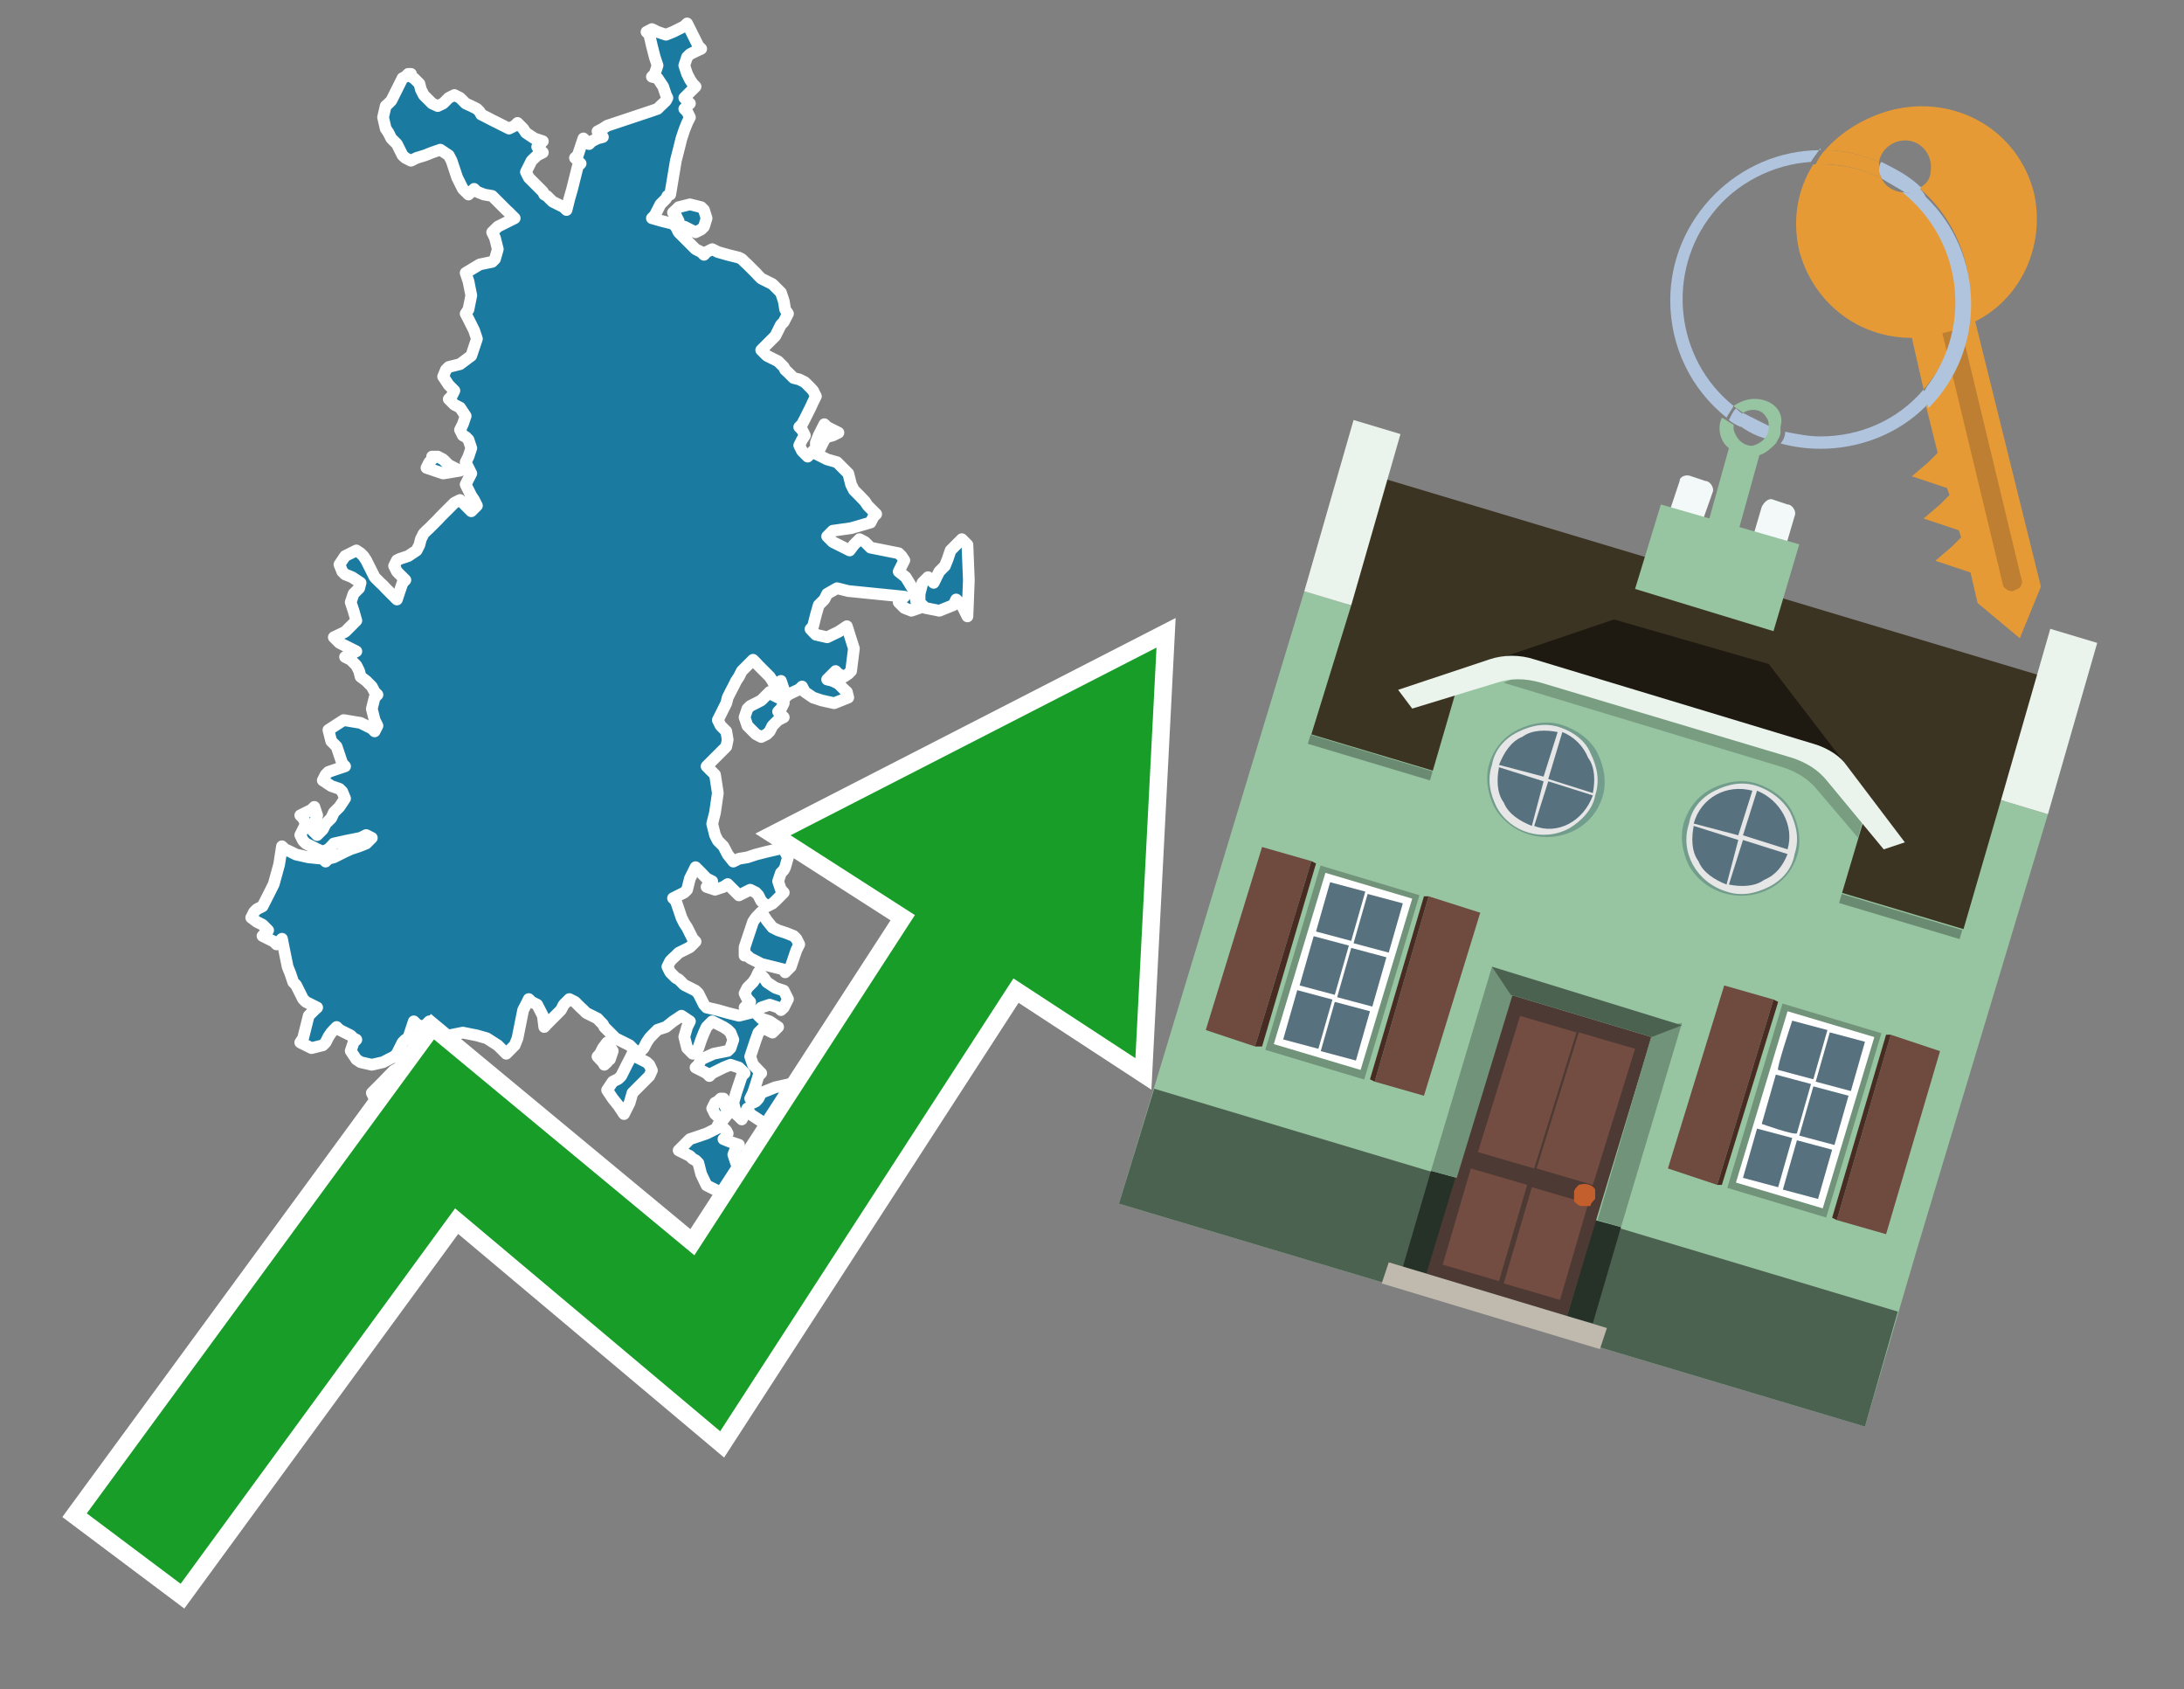 <?xml version="1.0" encoding="utf-8"?>
<!-- Generator: Adobe Illustrator 26.0.3, SVG Export Plug-In . SVG Version: 6.00 Build 0)  -->
<svg version="1.1" id="Text" xmlns="http://www.w3.org/2000/svg" xmlns:xlink="http://www.w3.org/1999/xlink" x="0px" y="0px"
	 width="93.1px" height="72px" viewBox="0 0 93.1 72" style="enable-background:new 0 0 93.1 72;" xml:space="preserve">
<rect x="0" y="0" width="93.1" height="72" fill="#808080" stroke="none"/>
<style type="text/css">
	.st0{fill:#1B7AA0;stroke:#FFFFFF;stroke-width:0.5;stroke-linejoin:round;}
	.st1{fill:none;stroke:#FFFFFF;stroke-width:1.5;stroke-miterlimit:10;}
	.st2{fill:#179D28;}
	.st3{fill:#E69A35;}
	.st4{fill:#B0C4DE;}
	.st5{fill:#97C4A1;}
	.st6{fill:#BF7F32;}
	.st7{fill-rule:evenodd;clip-rule:evenodd;fill:#3C3422;}
	.st8{fill-rule:evenodd;clip-rule:evenodd;fill:#97C4A1;}
	.st9{opacity:0.3;enable-background:new    ;}
	.st10{fill-rule:evenodd;clip-rule:evenodd;fill:#EAF3EC;}
	.st11{fill-rule:evenodd;clip-rule:evenodd;fill:#4C6251;}
	.st12{fill-rule:evenodd;clip-rule:evenodd;fill:#F3F9F8;}
	.st13{fill:#1E1A11;}
	.st14{opacity:0.2;fill-rule:evenodd;clip-rule:evenodd;enable-background:new    ;}
	.st15{fill:#EAF3EC;}
	.st16{fill:#729D8C;}
	.st17{fill:#E6E6E6;}
	.st18{fill:#58717F;}
	.st19{fill-rule:evenodd;clip-rule:evenodd;fill:#6E4A3F;}
	.st20{fill-rule:evenodd;clip-rule:evenodd;fill:#482B22;}
	.st21{fill:#719379;}
	.st22{fill-rule:evenodd;clip-rule:evenodd;fill:#FFFFFF;}
	.st23{fill-rule:evenodd;clip-rule:evenodd;fill:#58717F;}
	.st24{fill-rule:evenodd;clip-rule:evenodd;fill:#263128;}
	.st25{fill:#4E3A34;}
	.st26{fill:#744D42;}
	.st27{fill:#C35E2D;}
	.st28{fill:#4C6251;}
	.st29{fill-rule:evenodd;clip-rule:evenodd;fill:#C0B9AD;}
</style>
<path class="st0" d="M25.88,45.27L25.76,45.38L25.7,45.27L25.58,45.15L25.47,45.03L25.58,44.91L25.7,44.67L25.88,44.43L26.12,44.79L26.0,45.15L25.88,45.15ZM31.74,40.37L31.86,40.01L31.98,39.65L32.1,39.29L32.22,39.11L32.45,38.87L32.69,39.23L32.93,39.53L33.17,39.65L33.53,39.77L33.83,39.89L33.95,40.01L34.07,40.25L33.95,40.49L33.83,40.84L33.71,41.2L33.59,41.32L33.47,41.44L33.41,41.32L32.93,41.2L32.45,41.08L32.22,40.96L31.98,40.84L31.86,40.73L31.74,40.73ZM30.84,47.0L30.96,47.24L31.02,47.48L30.84,47.71L30.6,47.59L30.48,47.48L30.36,47.24L30.48,47.0L30.6,46.94L30.72,46.82L30.84,46.82ZM33.41,29.97L33.29,30.21L33.17,30.33L33.29,30.45L33.41,30.57L33.17,30.69L32.93,30.93L32.81,31.17L32.69,31.29L32.45,31.41L32.22,31.29L32.1,31.17L31.98,31.05L31.86,30.93L31.74,30.57L31.86,30.21L31.98,30.09L32.22,29.97L32.45,29.85L32.57,29.73L32.69,29.61L32.81,29.49L32.93,29.61L33.17,29.73L33.41,29.73ZM27.08,45.03L27.32,45.15L27.56,45.27L27.68,45.38L27.79,45.62L27.68,45.86L27.56,45.98L27.44,46.1L27.32,46.22L27.2,46.34L27.08,46.46L26.96,46.58L26.84,47.0L26.6,47.48L26.36,47.12L26.12,46.82L25.88,46.46L26.12,46.1L26.36,45.98L26.48,45.86L26.6,45.62L26.72,45.38L26.84,45.15L26.96,44.91L27.08,44.91ZM30.72,47.95L30.84,48.07L30.96,48.19L31.02,48.31L30.96,48.43L30.84,48.55L31.14,48.67L31.5,48.79L31.38,48.91L31.26,49.21L31.38,49.57L31.5,49.81L31.38,50.04L31.26,50.16L31.38,50.28L31.5,50.4L31.38,50.52L31.26,50.64L31.38,50.76L31.5,50.88L31.14,51.0L30.84,50.88L30.6,50.76L30.36,50.64L30.12,50.52L29.89,50.04L29.77,49.57L29.65,49.45L29.53,49.39L29.41,49.27L29.17,49.15L28.93,49.03L29.05,48.91L29.17,48.79L29.29,48.67L29.41,48.55L29.77,48.43L30.12,48.31L30.36,48.19L30.6,48.07L30.6,47.95ZM28.93,9.42L28.81,9.18L28.69,9.06L28.81,8.95L28.93,8.83L29.41,8.71L29.89,8.83L30.01,8.95L30.12,9.3L30.01,9.66L29.89,9.78L29.65,9.9L29.41,9.78L29.17,9.66L28.93,9.66ZM34.78,18.86L34.9,18.56L35.02,18.32L35.14,18.08L35.26,18.2L35.5,18.32L35.74,18.44L35.5,18.56L35.26,18.62L35.14,18.74L35.02,18.98L34.9,19.22L34.78,19.22ZM39.2,25.31L39.32,24.84L39.44,24.72L39.56,24.6L39.68,24.72L39.8,24.84L39.92,24.6L40.04,24.36L40.16,24.24L40.28,24.12L40.4,23.82L40.52,23.46L40.64,23.34L40.76,23.22L40.88,23.1L41.0,22.98L41.12,23.1L41.24,23.22L41.3,24.72L41.24,26.27L41.12,26.03L41.0,25.79L40.88,25.67L40.76,25.55L40.64,25.79L40.04,26.03L39.44,25.91L39.32,25.79L39.2,25.79ZM20.33,48.31L20.09,48.19L19.85,48.07L19.73,47.95L19.61,47.71L19.73,47.48L19.85,47.36L20.15,47.24L20.51,47.12L20.63,47.0L20.75,46.94L20.98,46.82L21.22,46.94L21.46,47.0L21.7,47.36L21.58,47.71L21.46,47.95L21.34,48.19L21.22,48.31L21.1,48.43L20.98,48.55L20.75,48.67L20.51,48.55L20.45,48.43L20.33,48.43ZM18.42,44.13L18.66,44.25L18.89,44.31L19.01,44.43L19.13,45.38L19.25,46.34L19.37,46.46L19.49,46.58L19.61,46.7L19.73,46.82L19.85,46.94L19.73,47.0L19.61,47.12L19.49,47.24L19.37,47.36L19.25,47.48L19.13,48.07L19.01,48.67L18.89,48.79L18.77,48.91L18.66,48.79L18.54,48.67L18.42,48.31L18.54,47.95L18.66,47.83L18.77,47.71L18.89,47.48L18.66,47.24L18.42,47.12L18.3,47.0L18.18,46.82L18.06,46.58L17.94,46.46L17.7,46.34L17.52,46.1L17.4,45.86L17.28,46.34L17.4,46.82L17.52,47.12L17.64,47.48L17.76,47.83L17.64,48.19L17.52,48.31L17.16,48.43L16.8,48.31L16.68,48.19L16.56,47.83L16.68,47.48L16.8,47.24L16.68,47.0L16.56,46.94L16.44,46.82L16.33,46.94L16.21,47.0L16.09,46.94L15.97,46.82L15.85,46.58L16.09,46.34L16.33,46.1L16.56,45.86L16.8,45.62L17.28,45.38L17.76,45.27L17.88,45.15L17.94,45.03L17.88,44.91L17.76,44.55L17.88,44.25L17.94,44.13L18.18,44.01L18.42,44.01ZM18.66,19.46L18.89,19.58L19.01,19.7L19.13,19.82L19.37,19.94L19.61,20.06L18.89,20.18L18.18,19.94L18.3,19.7L18.42,19.58L18.42,19.46ZM17.52,3.27L17.64,3.33L17.76,3.45L17.88,3.57L17.94,3.81L18.06,4.05L18.18,4.17L18.3,4.29L18.42,4.41L18.66,4.52L18.89,4.41L19.01,4.29L19.13,4.17L19.37,4.05L19.61,4.17L19.73,4.29L19.85,4.41L20.09,4.52L20.33,4.64L20.45,4.76L20.51,4.88L20.75,5.0L20.98,5.12L21.22,5.24L21.46,5.36L21.7,5.48L21.94,5.36L22.06,5.24L22.18,5.36L22.3,5.48L22.42,5.66L22.78,5.9L23.14,6.02L23.02,6.14L22.9,6.26L23.02,6.38L23.14,6.5L22.9,6.62L22.66,6.85L22.54,7.09L22.42,7.33L22.54,7.57L22.66,7.69L22.78,7.81L22.9,7.93L23.02,8.05L23.14,8.17L23.2,8.29L23.31,8.35L23.43,8.47L23.55,8.59L23.79,8.71L24.03,8.83L24.15,8.95L24.27,8.47L24.39,8.05L24.51,7.57L24.63,7.09L24.75,6.97L24.63,6.85L24.51,6.73L24.63,6.62L24.75,6.26L24.87,5.9L24.99,6.02L25.11,6.14L25.23,6.02L25.47,5.9L25.7,5.84L25.58,5.72L25.47,5.6L25.7,5.48L25.88,5.36L26.24,5.24L26.6,5.12L26.96,5.0L27.32,4.88L27.68,4.76L28.03,4.64L28.15,4.52L28.27,4.41L28.39,4.29L28.45,4.17L28.39,4.05L28.27,3.69L28.03,3.33L27.79,3.27L27.91,3.15L28.03,2.79L27.91,2.43L27.79,1.96L27.68,1.48L27.56,1.36L27.79,1.24L28.03,1.36L28.39,1.48L28.69,1.36L28.93,1.24L29.17,1.12L29.29,1.0L29.41,1.24L29.53,1.48L29.65,1.72L29.77,1.96L29.89,2.08L29.65,2.19L29.41,2.31L29.29,2.43L29.17,2.79L29.29,3.15L29.41,3.39L29.53,3.57L29.65,3.69L29.53,3.81L29.41,3.93L29.29,4.05L29.17,4.17L29.29,4.29L29.41,4.41L29.29,4.52L29.17,4.64L29.29,4.76L29.41,5.0L29.29,5.24L29.17,5.54L29.05,5.9L28.93,6.38L28.81,6.85L28.69,7.57L28.57,8.29L28.45,8.35L28.39,8.47L28.27,8.59L28.15,8.71L28.03,8.95L27.91,9.18L27.79,9.3L28.21,9.42L28.69,9.54L28.81,9.66L28.93,9.9L29.17,10.14L29.41,10.38L29.65,10.62L29.89,10.74L30.01,10.86L30.12,10.74L30.36,10.62L30.6,10.74L31.02,10.86L31.5,10.98L31.62,11.04L31.74,11.16L31.86,11.27L31.98,11.39L32.1,11.51L32.22,11.63L32.33,11.75L32.45,11.87L32.69,11.99L32.93,12.11L33.05,12.23L33.17,12.35L33.29,12.47L33.41,12.83L33.47,13.19L33.59,13.37L33.47,13.6L33.41,13.72L33.29,13.84L33.17,14.08L33.05,14.32L32.93,14.44L32.81,14.56L32.69,14.68L32.57,14.8L32.45,14.92L32.57,15.04L32.69,15.16L32.93,15.28L33.17,15.4L33.29,15.52L33.41,15.64L33.47,15.76L33.59,15.87L33.71,15.99L33.83,16.11L34.07,16.17L34.31,16.29L34.43,16.41L34.55,16.53L34.66,16.65L34.78,16.89L34.66,17.13L34.55,17.37L34.43,17.61L34.31,17.85L34.19,18.08L34.07,18.2L34.19,18.32L34.31,18.56L34.19,18.74L34.07,18.98L34.19,19.22L34.31,19.34L34.43,19.46L34.55,19.34L34.66,19.22L34.78,19.34L35.02,19.46L35.26,19.58L35.68,19.7L36.16,20.18L36.28,20.65L36.4,20.89L36.64,21.13L36.87,21.37L36.99,21.55L37.11,21.67L37.23,21.79L37.35,21.91L37.23,22.03L37.11,22.27L36.28,22.51L35.5,22.62L35.38,22.74L35.26,22.86L35.38,22.98L35.5,23.1L35.74,23.22L35.98,23.34L36.22,23.46L36.4,23.22L36.64,22.98L36.87,23.1L36.99,23.22L37.11,23.34L37.71,23.46L38.31,23.58L38.43,23.7L38.55,23.88L38.43,24.12L38.31,24.36L38.61,24.6L38.97,25.19L39.09,25.79L39.2,25.91L38.85,26.03L38.55,25.91L38.43,25.79L38.31,25.67L38.43,25.55L38.55,25.43L37.35,25.31L36.16,25.19L35.68,25.07L35.26,25.31L35.14,25.55L35.02,25.67L34.9,25.79L34.78,26.21L34.66,26.69L34.55,26.81L34.66,26.93L34.78,27.05L35.26,27.16L35.74,26.93L36.1,26.69L36.4,27.64L36.28,28.6L36.16,28.72L35.98,28.84L35.74,28.72L35.62,28.6L35.5,28.72L35.38,28.84L35.26,28.96L35.5,29.02L35.74,29.14L35.86,29.26L35.98,29.38L36.1,29.49L36.16,29.73L35.56,29.97L35.02,29.85L34.66,29.73L34.31,29.49L34.19,29.26L34.07,29.38L33.83,29.49L33.59,29.61L33.47,29.73L33.41,29.38L33.29,29.02L33.17,29.14L33.05,29.26L32.93,29.02L32.81,28.84L32.69,28.72L32.57,28.6L32.45,28.48L32.33,28.36L32.22,28.24L32.1,28.12L31.98,28.24L31.86,28.36L31.74,28.48L31.62,28.6L31.5,28.84L31.38,29.02L31.26,29.26L31.14,29.49L31.02,29.73L30.96,29.97L30.84,30.21L30.72,30.45L30.6,30.69L30.72,30.93L30.84,31.05L30.96,31.17L31.02,31.53L30.96,31.82L30.84,31.94L30.72,32.06L30.6,32.18L30.48,32.3L30.36,32.42L30.24,32.54L30.12,32.66L30.24,32.78L30.36,32.9L30.48,33.02L30.6,33.8L30.48,34.63L30.36,35.11L30.48,35.59L30.6,35.83L30.84,36.07L31.02,36.42L31.26,36.72L31.5,36.6L31.86,36.54L32.22,36.42L32.69,36.3L33.17,36.19L33.35,36.07L33.59,36.54L33.47,36.96L33.41,37.08L33.29,37.2L33.17,37.56L33.29,37.92L33.41,38.04L33.29,38.16L33.17,38.28L33.05,38.4L32.93,38.51L32.69,38.63L32.45,38.4L32.33,38.16L32.22,38.04L31.98,37.92L31.74,38.04L31.5,38.16L31.26,37.92L31.02,37.68L30.84,37.8L30.48,37.92L30.12,37.8L30.24,37.68L30.36,37.56L30.12,37.44L29.89,37.2L29.65,36.96L29.41,37.44L29.29,37.92L29.17,38.04L28.93,38.16L28.69,38.28L28.81,38.4L28.93,38.75L29.05,39.11L29.17,39.35L29.29,39.53L29.41,39.77L29.53,40.01L29.65,40.13L29.53,40.25L29.41,40.37L29.17,40.49L28.93,40.61L28.81,40.73L28.69,40.84L28.57,40.96L28.45,41.2L28.57,41.44L28.69,41.56L28.81,41.68L28.93,41.74L29.05,41.86L29.17,41.98L29.41,42.1L29.65,42.22L29.77,42.34L29.89,42.58L30.01,42.82L30.12,42.94L30.6,43.05L31.02,43.17L31.5,43.29L31.98,43.17L31.86,43.05L31.74,42.94L31.86,42.82L31.98,42.7L31.86,42.58L31.74,42.34L31.86,42.1L31.98,41.98L32.1,41.86L32.22,41.68L32.33,41.44L32.45,41.56L32.57,41.68L32.69,41.86L33.05,42.1L33.41,42.22L33.47,42.34L33.59,42.58L33.47,42.82L33.41,42.94L33.29,43.05L33.17,42.94L32.81,42.82L32.45,42.94L32.33,43.05L32.22,43.17L32.33,43.29L32.45,43.41L32.81,43.53L33.17,43.77L32.93,44.01L32.69,43.89L32.57,43.77L32.45,43.89L32.33,44.01L32.22,44.31L32.1,44.67L31.98,45.03L32.1,45.38L32.22,45.5L32.33,45.62L32.45,45.74L32.33,45.86L32.22,46.22L32.1,46.58L31.98,46.82L32.1,47.0L32.22,46.94L32.33,46.82L32.45,46.58L33.05,46.34L33.59,46.22L34.07,46.1L34.55,45.98L35.14,45.86L35.74,46.46L35.62,47.0L35.5,47.36L35.86,47.71L36.16,47.48L36.52,47.24L36.87,47.12L37.23,47.0L37.59,46.94L37.83,46.82L38.07,46.94L37.95,47.0L37.83,47.12L38.07,47.24L38.31,47.0L38.43,46.82L38.55,46.7L38.85,46.58L39.2,46.46L39.32,46.34L39.44,46.82L39.32,47.24L39.2,47.36L39.32,47.48L39.44,47.71L39.32,47.95L39.2,48.07L38.49,48.19L37.83,47.95L37.71,47.71L37.59,47.83L37.47,47.95L37.35,48.19L37.11,48.43L36.87,48.55L36.22,48.67L35.5,48.43L35.38,48.19L35.26,47.95L35.14,47.71L35.02,47.59L34.78,47.48L34.55,47.59L34.19,47.71L33.83,47.48L33.53,47.24L33.17,47.48L33.29,47.71L33.41,47.95L33.05,48.19L32.69,47.95L32.33,47.71L31.98,47.48L31.86,47.24L31.74,47.48L31.62,47.71L31.5,47.59L31.38,47.48L31.26,47.0L31.38,46.58L31.5,46.22L31.62,45.86L31.74,45.74L31.62,45.62L31.5,45.5L31.14,45.38L30.84,45.5L30.6,45.62L30.36,45.74L30.24,45.86L30.12,45.74L29.89,45.62L29.65,45.5L29.77,45.38L29.89,45.15L30.42,44.91L31.02,44.79L31.14,44.67L31.26,44.31L31.14,44.01L31.02,43.89L30.84,43.77L30.6,43.65L30.36,43.53L30.12,43.77L30.01,44.01L29.89,44.31L29.77,44.67L29.65,44.79L29.53,44.91L29.41,44.79L29.29,44.67L29.17,44.19L29.29,43.77L29.41,43.53L29.05,43.29L28.69,43.53L28.39,43.77L28.03,43.89L27.91,44.01L27.79,44.13L27.68,44.25L27.56,44.43L27.44,44.67L27.32,44.79L27.2,44.91L27.08,44.79L26.96,44.67L26.84,44.55L26.6,44.43L26.36,44.31L26.24,44.25L26.12,44.13L26.0,44.01L25.88,43.89L25.76,43.77L25.7,43.65L25.58,43.53L25.47,43.41L25.23,43.29L24.99,43.17L24.87,43.05L24.75,42.94L24.63,42.82L24.51,42.7L24.27,42.58L24.03,42.82L23.91,43.05L23.79,43.17L23.67,43.29L23.55,43.41L23.43,43.53L23.31,43.65L23.2,43.77L23.14,43.29L22.9,42.82L22.66,42.7L22.54,42.58L22.42,42.82L22.3,43.05L22.18,43.65L22.06,44.25L21.94,44.55L21.58,44.91L21.22,44.55L20.75,44.25L20.33,44.13L19.73,44.01L19.13,44.13L19.01,44.25L18.89,44.13L18.66,44.01L18.42,43.77L18.3,43.53L18.18,43.65L18.0,43.77L17.76,43.65L17.64,43.53L17.52,43.89L17.4,44.25L17.28,44.31L17.16,44.43L17.04,44.67L16.92,44.91L16.8,45.03L16.56,45.15L16.33,45.27L15.85,45.38L15.37,45.27L15.19,45.15L14.95,44.79L15.07,44.43L15.19,44.31L15.07,44.25L14.95,44.13L14.71,44.01L14.47,43.89L14.35,43.77L14.23,43.89L14.12,44.01L14.0,44.19L13.88,44.43L13.76,44.55L13.28,44.67L12.8,44.43L12.92,44.25L13.04,43.77L13.16,43.29L13.28,43.17L13.4,43.05L13.52,42.94L13.28,42.82L13.04,42.7L12.92,42.58L12.8,42.34L12.68,42.1L12.62,41.98L12.5,41.86L12.38,41.5L12.26,41.2L12.14,40.61L12.02,40.01L11.9,40.13L11.79,40.25L11.67,40.13L11.43,40.01L11.19,39.89L11.31,39.77L11.43,39.65L11.31,39.53L11.19,39.41L10.95,39.29L10.71,39.11L10.83,38.87L10.95,38.75L11.19,38.63L11.43,38.16L11.67,37.68L11.9,36.84L12.02,36.07L12.14,36.19L12.38,36.3L12.62,36.42L13.16,36.54L13.76,36.6L13.88,36.72L14.0,36.6L14.23,36.54L14.47,36.42L14.71,36.3L14.95,36.19L15.31,36.07L15.61,35.95L15.73,35.83L15.85,35.71L15.61,35.59L15.37,35.71L14.77,35.83L14.23,35.95L14.12,36.07L14.0,36.19L13.76,36.3L13.52,36.19L13.28,36.07L13.04,35.95L12.92,35.83L12.8,35.59L12.92,35.35L13.04,35.11L12.92,34.87L12.8,34.75L13.04,34.63L13.28,34.51L13.4,34.39L13.52,34.75L13.4,35.11L13.28,35.35L13.52,35.59L13.76,35.35L13.88,35.11L14.0,34.99L14.12,34.87L14.23,34.63L14.47,34.39L14.71,34.03L14.59,33.74L14.47,33.62L14.12,33.5L13.76,33.26L13.88,33.02L14.0,32.9L14.35,32.78L14.71,32.66L14.59,32.54L14.47,32.18L14.35,31.82L14.23,31.7L14.12,31.59L14.0,31.11L14.65,30.69L15.37,30.81L15.61,30.93L15.85,31.05L15.97,31.17L16.09,30.93L15.97,30.69L15.85,30.21L15.97,29.73L16.09,29.61L15.97,29.49L15.85,29.26L15.61,29.02L15.37,28.84L15.31,28.6L15.19,28.36L14.95,28.12L14.71,28.0L14.95,27.88L15.19,27.76L14.95,27.64L14.71,27.52L14.47,27.4L14.23,27.16L14.71,26.93L15.19,26.45L15.07,26.03L14.95,25.67L15.07,25.31L15.19,25.19L15.31,25.07L15.37,24.84L15.01,24.6L14.71,24.48L14.59,24.36L14.47,24.06L14.71,23.7L14.95,23.58L15.19,23.46L15.37,23.58L15.49,23.7L15.61,23.88L15.73,24.12L15.85,24.36L15.97,24.6L16.09,24.72L16.21,24.84L16.33,24.95L16.44,25.07L16.56,25.19L16.68,25.31L16.8,25.43L16.92,25.55L17.04,25.19L17.16,24.84L17.28,24.72L17.16,24.6L17.04,24.48L16.92,24.36L16.8,24.12L16.92,23.88L17.04,23.82L17.4,23.7L17.76,23.46L17.88,23.22L17.94,22.98L18.06,22.74L18.18,22.62L18.3,22.51L18.42,22.39L18.54,22.27L18.66,22.15L18.77,22.03L18.89,21.91L19.01,21.79L19.13,21.67L19.25,21.55L19.37,21.43L19.61,21.31L19.85,21.55L20.09,21.79L20.33,21.55L20.21,21.31L20.09,21.13L19.97,20.89L19.85,20.65L19.97,20.41L20.09,20.18L19.97,19.94L19.85,19.7L19.97,19.46L20.09,19.1L19.97,18.74L19.85,18.62L19.73,18.56L19.61,18.32L19.73,18.08L19.85,17.73L19.61,17.37L19.37,17.25L19.25,17.13L19.13,17.01L19.25,16.89L19.37,16.65L19.13,16.41L18.89,16.05L19.01,15.76L19.13,15.64L19.61,15.52L20.09,15.16L20.21,14.8L20.33,14.44L20.21,14.08L20.09,13.84L19.97,13.6L19.85,13.37L19.97,13.19L20.09,12.59L19.97,11.99L19.85,11.63L20.45,11.27L20.98,11.16L21.1,11.04L21.22,10.62L21.1,10.14L20.98,9.9L21.22,9.66L21.46,9.54L21.7,9.42L21.94,9.3L21.82,9.18L21.7,9.06L21.58,8.95L21.46,8.83L21.34,8.71L21.22,8.59L21.1,8.47L20.98,8.35L20.63,8.29L20.33,8.17L20.21,8.05L20.09,8.17L19.97,8.29L19.85,8.17L19.73,8.05L19.61,7.81L19.49,7.57L19.37,7.21L19.25,6.85L19.13,6.62L18.77,6.38L18.42,6.5L18.12,6.62L17.76,6.73L17.52,6.85L17.28,6.73L17.16,6.62L17.04,6.38L16.92,6.14L16.8,6.02L16.68,5.9L16.56,5.66L16.44,5.48L16.33,5.0L16.44,4.52L16.56,4.41L16.68,4.29L16.8,4.05L16.92,3.81L17.04,3.57L17.16,3.33L17.28,3.27L17.4,3.15L17.52,3.15Z"/>
<polygon class="st1" points="49.3,27.6 33.7,35.6 39,39 29.6,53.5 18.5,44.3 3.7,64.5 7.7,67.5 19.4,51.5 30.7,61 43.2,41.7 
	48.4,45.1 "/>
<polygon class="st2" points="49.3,27.6 33.7,35.6 39,39 29.6,53.5 18.5,44.3 3.7,64.5 7.7,67.5 19.4,51.5 30.7,61 43.2,41.7 
	48.4,45.1 "/>
<path class="st3" d="M80.2,7.6c0-0.1-0.1-0.2-0.1-0.3c0-0.1,0-0.3,0-0.4c-0.7-0.3-1.5-0.5-2.3-0.5c-0.2,0.2-0.3,0.4-0.4,0.6
	c0.1,0,0.2,0,0.3,0C78.5,7,79.4,7.2,80.2,7.6z"/>
<path class="st4" d="M77.6,6.4c-3.5,0-6.4,2.9-6.4,6.4c0,2,0.9,3.8,2.4,5c0.1-0.2,0.2-0.3,0.3-0.5c-2.5-2-2.9-5.7-0.9-8.2
	c1-1.3,2.6-2.1,4.2-2.2c0.1-0.2,0.3-0.4,0.4-0.6L77.6,6.4z"/>
<path class="st3" d="M84.2,13.7c2-1,3-3.3,2.5-5.5C86,5.5,83.3,4,80.6,4.7c-1.1,0.3-2.1,0.9-2.8,1.7c0.8,0,1.6,0.2,2.3,0.5
	c0.1-0.6,0.7-1,1.3-0.9c0.6,0.1,1,0.7,0.9,1.3c0,0.3-0.2,0.6-0.5,0.7c2.7,2.3,2.9,6.4,0.6,9c-0.1,0.1-0.2,0.2-0.3,0.3l0.5,2
	l-0.4,0.4l-0.7,0.6l0.9,0.3l0.6,0.2l0.1,0.3l-0.4,0.4l-0.7,0.6l0.9,0.3l0.6,0.2l0.1,0.3l-0.4,0.4l-0.7,0.6l0.9,0.3l0.6,0.2l0.3,1.3
	l1.8,1.5l0.9-2.2L84.2,13.7z"/>
<path class="st3" d="M81.2,8.2c-0.4,0-0.8-0.2-1-0.6C79.4,7.2,78.5,7,77.6,7c-0.1,0-0.2,0-0.3,0c-0.7,1.1-0.9,2.4-0.6,3.7
	c0.6,2.2,2.5,3.7,4.8,3.7l0.5,2.2c2.1-2.4,1.9-6.1-0.6-8.2C81.3,8.3,81.2,8.3,81.2,8.2z"/>
<path class="st4" d="M74.1,18.1c0.4,0.3,0.8,0.5,1.2,0.6c0.1-0.1,0.2-0.3,0.2-0.5l0,0c-0.4-0.2-0.8-0.4-1.2-0.6
	C74.2,17.8,74.1,17.9,74.1,18.1z"/>
<path class="st4" d="M74.4,17.7c-0.2-0.1-0.3-0.2-0.4-0.3c-0.1,0.1-0.2,0.3-0.3,0.5c0.1,0.1,0.3,0.2,0.5,0.3
	C74.1,17.9,74.2,17.8,74.4,17.7z"/>
<path class="st5" d="M74.8,17c-0.3,0-0.6,0.1-0.9,0.3c0.1,0.1,0.3,0.2,0.4,0.3c0.3-0.2,0.8-0.2,1,0.2c0.1,0.1,0.1,0.3,0.1,0.4l0,0
	c0,0.4-0.3,0.7-0.7,0.8c-0.4,0-0.7-0.3-0.8-0.7c0,0,0,0,0-0.1c0,0,0-0.1,0-0.1c-0.2-0.1-0.3-0.2-0.5-0.3c-0.2,0.4-0.1,1,0.3,1.3
	l-1,3.6l1.3,0.3l1-3.6c0.3-0.1,0.5-0.3,0.7-0.5c0.1-0.2,0.2-0.3,0.2-0.5c0-0.1,0-0.1,0-0.2C76.1,17.5,75.5,17,74.8,17z"/>
<path class="st6" d="M86,25.1l-0.2,0.1c-0.2,0-0.3-0.1-0.4-0.2c0,0,0,0,0,0l-2.6-10.8l0.8-0.2l2.6,10.8C86.2,24.9,86.1,25.1,86,25.1
	C86,25.1,86,25.1,86,25.1z"/>
<path class="st4" d="M80.1,7.3c0,0.1,0.1,0.2,0.1,0.3c0.3,0.2,0.7,0.4,1,0.6c0.1,0,0.2,0,0.3,0c0.1,0,0.3-0.1,0.4-0.2
	c-0.5-0.5-1.1-0.8-1.7-1.1C80.1,7,80.1,7.2,80.1,7.3z"/>
<path class="st4" d="M77.6,18.6c-0.5,0-1-0.1-1.5-0.2c0,0.2-0.1,0.4-0.2,0.5c2.2,0.6,4.7,0,6.3-1.7L82,16.6
	C80.9,17.9,79.3,18.6,77.6,18.6z"/>
<path class="st4" d="M81.8,8c-0.1,0.1-0.2,0.1-0.4,0.2c-0.1,0-0.2,0-0.3,0c2.5,2,3,5.6,1.1,8.2c-0.1,0.1-0.1,0.2-0.2,0.3l0.2,0.7
	c2.5-2.5,2.4-6.6-0.1-9C82,8.2,81.9,8.1,81.8,8L81.8,8z"/>
<polygon class="st7" points="83.8,39.8 55.8,31.4 59,20.4 87,28.8 83.8,39.8 "/>
<polygon class="st8" points="81.7,53.3 87.3,34.7 85.3,34.1 83.7,39.6 55.9,31.3 57.6,25.8 55.6,25.2 47.7,51.3 79.5,60.8 "/>
<rect x="69.5" y="21.1" transform="matrix(0.287 -0.958 0.958 0.287 15.591 92.226)" class="st9" width="0.4" height="29"/>
<polygon class="st10" points="87.3,34.7 85.3,34.1 87.4,26.8 89.4,27.4 87.3,34.7 "/>
<polygon class="st10" points="57.6,25.8 55.6,25.2 57.7,17.9 59.7,18.5 57.6,25.8 "/>
<polygon class="st11" points="79.5,60.8 80.9,55.9 49.2,46.4 47.7,51.3 79.5,60.8 "/>
<path class="st12" d="M71.6,20.5L71,22.3l1.4,0.4L73,21c0.1-0.2-0.1-0.5-0.3-0.5l-0.6-0.2C71.9,20.2,71.6,20.3,71.6,20.5
	C71.6,20.5,71.6,20.5,71.6,20.5z"/>
<path class="st12" d="M75.1,21.6l-0.5,1.7l1.4,0.4l0.5-1.7c0.1-0.2-0.1-0.5-0.3-0.5c0,0,0,0,0,0l-0.6-0.2
	C75.4,21.2,75.2,21.4,75.1,21.6C75.1,21.6,75.1,21.6,75.1,21.6z"/>
<polygon class="st13" points="75.4,28.3 68.8,26.4 63.8,28.1 78.7,32.6 "/>
<polygon class="st5" points="78.2,32.4 64.4,28.3 62.2,29 60.1,36.2 77.5,41.5 79.7,34.1 "/>
<path class="st14" d="M77.7,32.5c0,0-12.7-3.8-12.7-3.8l-0.9,0.4L76,32.7c0.6,0.2,1.1,0.5,1.5,1l1.7,2l0.3-1.1L77.7,32.5z"/>
<path class="st15" d="M77.3,31.7l-11.9-3.6c-0.6-0.2-1.3-0.2-1.9,0l-3.9,1.3l0.6,0.8l3.6-1.1c0.6-0.2,1.2-0.2,1.9,0l10.7,3.2
	c0.6,0.2,1.1,0.5,1.5,1l2.4,2.9l0.9-0.3l-2.5-3.3C78.5,32.3,78,31.9,77.3,31.7z"/>
<polygon class="st8" points="76.7,23.2 70.8,21.5 69.7,25.1 75.6,26.9 76.7,23.2 "/>
<g id="Symbol_9_0_Layer2_0_MEMBER_8_MEMBER_21_MEMBER_0_FILL">
	<path class="st16" d="M66.6,30.9c-0.6-0.2-1.3-0.1-1.9,0.2c-0.6,0.3-1,0.8-1.2,1.4c-0.2,0.6-0.1,1.3,0.2,1.9c0.7,1.2,2.2,1.6,3.4,1
		c0.6-0.3,1-0.8,1.2-1.4c0.2-0.6,0.1-1.3-0.2-1.9C67.8,31.5,67.2,31.1,66.6,30.9z"/>
</g>
<g id="Symbol_9_0_Layer2_0_MEMBER_8_MEMBER_21_MEMBER_1_FILL">
	<path class="st17" d="M66.5,31c-0.6-0.2-1.2-0.1-1.8,0.2c-0.6,0.3-1,0.8-1.1,1.4c-0.2,0.6-0.1,1.2,0.2,1.8c0.6,1.1,2,1.5,3.1,0.9
		c0.5-0.3,1-0.8,1.1-1.4c0.2-0.6,0.1-1.2-0.2-1.8C67.6,31.6,67.1,31.2,66.5,31z"/>
</g>
<g id="Symbol_9_0_Layer2_0_MEMBER_8_MEMBER_21_MEMBER_2_MEMBER_0_FILL">
	<path class="st18" d="M65.8,33.3l-1.9-0.6c-0.1,0.5-0.1,1.1,0.2,1.5c0.2,0.5,0.7,0.8,1.2,1L65.8,33.3z"/>
</g>
<g id="Symbol_9_0_Layer2_0_MEMBER_8_MEMBER_21_MEMBER_2_MEMBER_1_FILL">
	<path class="st18" d="M65.8,33.1l0.6-1.9c-0.5-0.1-1.1-0.1-1.5,0.2c-0.5,0.2-0.8,0.7-1,1.2L65.8,33.1z"/>
</g>
<g id="Symbol_9_0_Layer2_0_MEMBER_8_MEMBER_21_MEMBER_2_MEMBER_2_FILL">
	<path class="st18" d="M67.9,33.9l-1.9-0.6l-0.6,1.9C66.4,35.6,67.5,35,67.9,33.9z"/>
</g>
<g id="Symbol_9_0_Layer2_0_MEMBER_8_MEMBER_21_MEMBER_2_MEMBER_3_FILL">
	<path class="st18" d="M66.6,31.2L66,33.2l1.9,0.6c0.1-0.5,0.1-1.1-0.2-1.5C67.5,31.8,67.1,31.4,66.6,31.2z"/>
</g>
<g id="Symbol_9_0_Layer2_0_MEMBER_8_MEMBER_21_MEMBER_0_FILL-2">
	<path class="st16" d="M74.9,33.4c-0.6-0.2-1.3-0.1-1.9,0.2c-0.6,0.3-1,0.8-1.2,1.4c-0.2,0.6-0.1,1.3,0.2,1.9c0.7,1.2,2.2,1.6,3.4,1
		c0.6-0.3,1-0.8,1.2-1.4c0.2-0.6,0.1-1.3-0.2-1.9C76.1,34,75.5,33.6,74.9,33.4z"/>
</g>
<g id="Symbol_9_0_Layer2_0_MEMBER_8_MEMBER_21_MEMBER_1_FILL-2">
	<path class="st17" d="M74.9,33.5c-0.6-0.2-1.2-0.1-1.8,0.2c-0.6,0.3-1,0.8-1.1,1.4c-0.4,1.2,0.3,2.5,1.6,2.9c0,0,0,0,0,0
		c0.6,0.2,1.2,0.1,1.8-0.2c0.6-0.3,1-0.8,1.1-1.4c0.2-0.6,0.1-1.2-0.2-1.8C76,34.1,75.5,33.7,74.9,33.5z"/>
</g>
<g id="Symbol_9_0_Layer2_0_MEMBER_8_MEMBER_21_MEMBER_2_MEMBER_0_FILL-2">
	<path class="st18" d="M74.1,35.8l-1.9-0.6c-0.1,0.5-0.1,1.1,0.2,1.5c0.2,0.5,0.7,0.8,1.2,1L74.1,35.8z"/>
</g>
<g id="Symbol_9_0_Layer2_0_MEMBER_8_MEMBER_21_MEMBER_2_MEMBER_1_FILL-2">
	<path class="st18" d="M74.1,35.6l0.6-1.9c-1.1-0.3-2.2,0.3-2.5,1.4L74.1,35.6z"/>
</g>
<g id="Symbol_9_0_Layer2_0_MEMBER_8_MEMBER_21_MEMBER_2_MEMBER_2_FILL-2">
	<path class="st18" d="M76.2,36.4l-1.9-0.6l-0.6,1.9c0.5,0.1,1.1,0.1,1.5-0.2C75.7,37.3,76,36.9,76.2,36.4z"/>
</g>
<g id="Symbol_9_0_Layer2_0_MEMBER_8_MEMBER_21_MEMBER_2_MEMBER_3_FILL-2">
	<path class="st18" d="M74.9,33.7l-0.6,1.9l1.9,0.6C76.5,35.2,75.9,34.1,74.9,33.7L74.9,33.7z"/>
</g>
<polygon class="st19" points="51.4,43.9 53.5,44.6 55.9,36.7 53.8,36.1 51.4,43.9 "/>
<polygon class="st20" points="53.5,44.6 53.8,44.6 56.1,36.8 55.9,36.7 53.5,44.6 "/>
<polygon class="st19" points="60.7,46.7 58.6,46.1 60.9,38.2 63.1,38.9 60.7,46.7 "/>
<polygon class="st20" points="58.6,46.1 58.4,46 60.7,38.2 60.9,38.2 58.6,46.1 "/>
<rect x="53.1" y="39.2" transform="matrix(0.287 -0.958 0.958 0.287 1.145 84.365)" class="st21" width="8.2" height="4.4"/>
<polygon class="st22" points="60.2,38.3 56.5,37.2 54.3,44.5 58,45.6 60.2,38.3 "/>
<path class="st23" d="M59.8,38.5l-0.6,2.1l-1.5-0.4l0.6-2.1C58.3,38.1,59.8,38.5,59.8,38.5z M58.2,38l-0.6,2.1l-1.5-0.4l0.6-2.1
	L58.2,38L58.2,38z M56,39.9l1.5,0.4l-0.6,2.1L55.4,42L56,39.9z M55.3,42.2l1.5,0.4l-0.6,2.1l-1.5-0.4L55.3,42.2L55.3,42.2z
	 M56.3,44.8l0.6-2.1l1.5,0.4l-0.6,2.1C57.8,45.2,56.3,44.8,56.3,44.8z M58.5,42.9L57,42.5l0.6-2.1l1.5,0.4L58.5,42.9L58.5,42.9z"/>
<polygon class="st19" points="80.4,52.6 78.3,52 80.6,44.1 82.7,44.8 80.4,52.6 "/>
<polygon class="st20" points="78.3,52 78.1,51.9 80.4,44.1 80.6,44.1 78.3,52 "/>
<polygon class="st19" points="71.1,49.8 73.2,50.5 75.6,42.6 73.5,42 71.1,49.8 "/>
<polygon class="st20" points="73.2,50.5 73.4,50.5 75.8,42.7 75.6,42.6 73.2,50.5 "/>
<rect x="72.8" y="45.1" transform="matrix(0.287 -0.958 0.958 0.287 9.533 107.426)" class="st21" width="8.2" height="4.4"/>
<polygon class="st22" points="76.2,43.1 79.9,44.2 77.7,51.5 74,50.4 76.2,43.1 "/>
<path class="st23" d="M76.4,43.5l1.5,0.4l-0.6,2.1l-1.5-0.4C75.7,45.6,76.4,43.5,76.4,43.5z M78,44l1.5,0.4l-0.6,2.1l-1.5-0.4L78,44
	z M78.8,46.7l-0.6,2.1l-1.5-0.4l0.6-2.1L78.8,46.7L78.8,46.7z M78.1,49l-0.6,2.1L76,50.7l0.6-2.1L78.1,49L78.1,49z M75.8,50.6
	l-1.5-0.4l0.6-2.1l1.5,0.4L75.8,50.6L75.8,50.6z M75.1,47.9l0.6-2.1l1.5,0.4l-0.6,2.1C76.5,48.4,75.1,47.9,75.1,47.9z"/>
<polygon class="st24" points="67.9,56.4 69.1,52.3 68,52 66.8,56.1 67.9,56.4 "/>
<polygon class="st24" points="60.9,54.3 62.1,50.2 61,49.9 59.8,54 60.9,54.3 "/>
<g id="Symbol_9_0_Layer2_0_MEMBER_8_MEMBER_12_MEMBER_0_FILL">
	<path class="st25" d="M70.4,44.2l-6-1.8l-3.6,11.9l6,1.8L70.4,44.2z"/>
</g>
<g id="Symbol_9_0_Layer2_0_MEMBER_8_MEMBER_12_MEMBER_1_MEMBER_0_FILL">
	<path class="st26" d="M65.4,49.8l1.8-5.8l-2.4-0.7L63,49.1L65.4,49.8z"/>
</g>
<g id="Symbol_9_0_Layer2_0_MEMBER_8_MEMBER_12_MEMBER_1_MEMBER_1_FILL">
	<path class="st26" d="M67.3,44l-1.8,5.8l2.4,0.7l1.8-5.8L67.3,44z"/>
</g>
<g id="Symbol_9_0_Layer2_0_MEMBER_8_MEMBER_12_MEMBER_2_MEMBER_0_FILL">
	<path class="st26" d="M63.9,54.6l1.2-4.1l-2.4-0.7l-1.2,4.1L63.9,54.6z"/>
</g>
<g id="Symbol_9_0_Layer2_0_MEMBER_8_MEMBER_12_MEMBER_2_MEMBER_1_FILL">
	<path class="st26" d="M66.5,55.4l1.2-4.1l-2.4-0.7l-1.2,4.1L66.5,55.4z"/>
</g>
<g id="Symbol_9_0_Layer2_0_MEMBER_8_MEMBER_13_FILL">
	<path class="st27" d="M68,51.1c0-0.1,0-0.3,0-0.4c-0.1-0.2-0.4-0.3-0.7-0.2c0,0,0,0,0,0c-0.1,0.1-0.2,0.2-0.2,0.3
		c0,0.1,0,0.3,0,0.4c0.1,0.1,0.2,0.2,0.3,0.2c0.1,0,0.3,0,0.4,0C67.8,51.3,67.9,51.2,68,51.1z"/>
</g>
<g id="Symbol_9_0_Layer2_0_MEMBER_8_MEMBER_14_FILL">
	<path class="st21" d="M64.6,42l-1-0.8L61,49.9l1.1,0.3L64.6,42z"/>
</g>
<g id="Symbol_9_0_Layer2_0_MEMBER_8_MEMBER_15_FILL">
	<path class="st21" d="M71.7,43.6l-1.2,0.2L68.1,52l1,0.3L71.7,43.6z"/>
</g>
<g id="Symbol_9_0_Layer2_0_MEMBER_8_MEMBER_16_FILL">
	<path class="st28" d="M63.6,41.2l0.8,1.2l6,1.8l1.3-0.5L63.6,41.2z"/>
</g>
<polygon class="st29" points="58.9,54.7 59.2,53.8 68.5,56.6 68.2,57.5 58.9,54.7 "/>
</svg>
